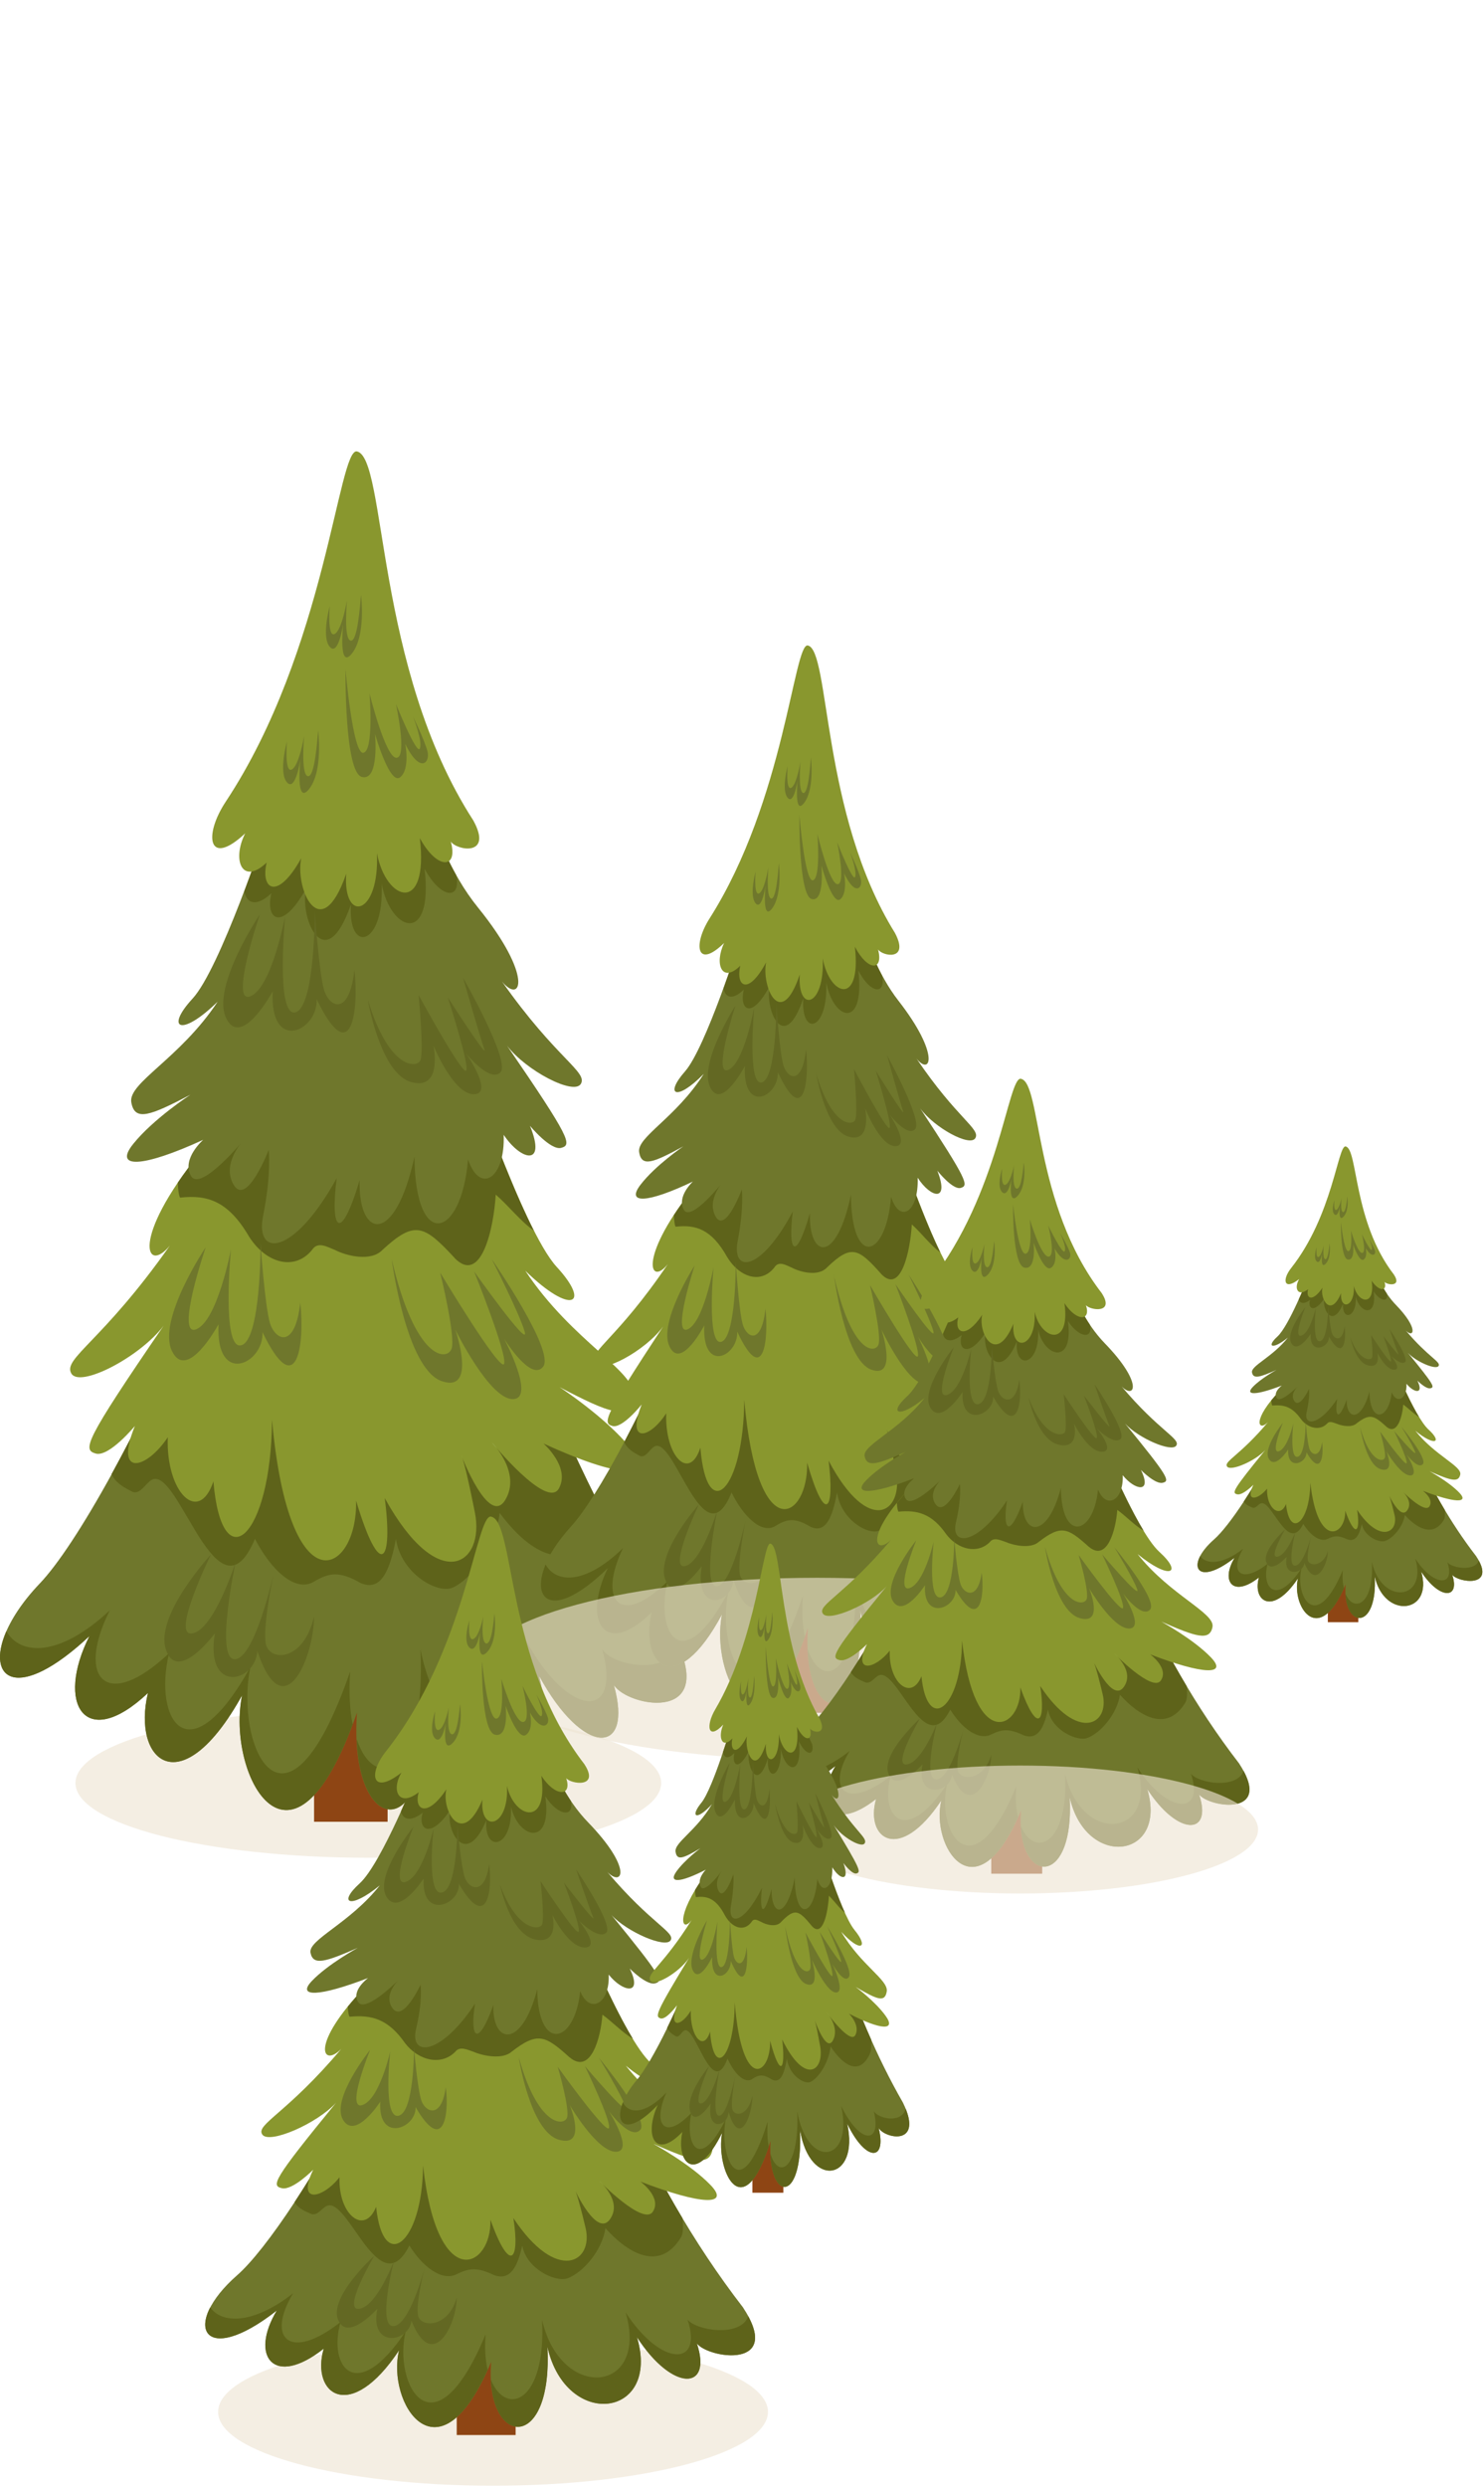 <?xml version="1.0" encoding="UTF-8"?> <svg xmlns="http://www.w3.org/2000/svg" width="329" height="551" viewBox="0 0 329 551" fill="none"><g style="mix-blend-mode:multiply" opacity="0.63"><path d="M146.58 395.045C146.58 404.184 117.519 411.594 81.655 411.594C45.791 411.594 16.73 404.184 16.73 395.045C16.73 385.905 45.791 378.495 81.655 378.495C117.519 378.495 146.58 385.905 146.58 395.045Z" fill="#EDE4D3"></path></g><path d="M85.929 361.961H69.631V403.622H85.929V361.961Z" fill="#8E4514"></path><path d="M83.03 152.854C83.03 152.854 92.998 275 148.843 361.429C160.216 382.104 139.274 378.333 136.08 373.334C140.472 388.996 129.351 389.439 119.501 371.278C126.141 398.017 99.89 401.996 94.699 374.443C96.296 410.145 77.144 407.645 79.141 379.457C64.78 420.793 50.08 393.137 53.673 375.612C40.112 400.044 29.212 390.12 32.806 375.094C18.845 388.242 12.263 377.505 19.835 362.479C-0.899 381.897 -6.726 367.093 8.832 350.81C24.391 334.527 68.67 246.841 83.03 152.884V152.854Z" fill="#6F772C"></path><path d="M93.205 365.303C98.396 392.856 123.006 389.765 116.365 363.026C126.215 381.187 137.884 381.069 133.506 365.407C135.843 369.074 148.281 371.426 150.307 364.297C158.19 381.705 139.126 378.081 136.094 373.319C140.487 388.981 129.365 389.425 119.516 371.263C126.156 398.002 99.905 401.981 94.714 374.428C96.193 407.453 79.925 407.763 79.067 385.313C83.252 397.677 94.463 392.959 93.22 365.318L93.205 365.303Z" fill="#5E631A"></path><path d="M1.408 361.414C4.455 366.738 13.077 367.315 24.346 356.77C16.774 371.796 23.533 379.427 37.479 366.279C33.885 381.305 41.946 393.773 55.507 369.341C51.914 386.881 63.272 411.668 77.632 370.332C77.307 374.961 77.558 378.88 78.18 382.074C64.13 419.565 50.154 392.752 53.659 375.611C40.097 400.043 29.197 390.12 32.791 375.094C18.83 388.242 12.249 377.504 19.821 362.479C3.863 377.416 -3.236 372.106 1.393 361.443L1.408 361.414Z" fill="#5E631A"></path><path d="M82.173 158.164C82.468 156.389 82.749 154.629 83.016 152.854C83.016 152.854 86.254 192.46 99.343 242.522C89.405 206.939 84.421 175.571 82.158 158.164H82.173Z" fill="#A6BC68"></path><path d="M131.539 338.535C125.609 349.849 116.706 343.193 110.775 335.207C109.932 342.528 104.564 349.937 100.289 351.771C97.021 353.176 88.931 348.71 87.778 340.945C86.506 347.601 84.627 352.732 79.969 350.736C75.31 348.074 73.062 348.384 69.675 350.381C65.431 353.043 59.915 347.586 56.528 340.931C48.216 360.719 39.579 324.544 33.634 327.872C32.362 328.537 31.09 331.199 29.389 330.534C27.674 329.631 25.781 328.744 24.716 326.629C44.415 290.809 72.204 223.592 83.03 152.825C83.03 152.825 90.943 249.739 132.146 331.998C132.308 334.689 132.397 337.189 131.554 338.505L131.539 338.535Z" fill="#5E631A"></path><path d="M62.784 206.066C62.784 206.066 59.841 236.311 44.327 255.448C28.827 274.585 32.392 282.364 37.657 275.975C22.616 297.331 13.935 300.94 15.798 304.282C17.662 307.61 31.002 300.674 36.267 293.737C18.593 319.545 18.283 321.201 21.226 322.044C24.169 322.873 29.907 315.936 29.907 315.936C25.248 327.309 32.392 325.653 37.198 318.436C36.74 330.637 44.06 337.928 47.314 328.211C49.178 350.41 60.151 340.634 60.299 314.546C64.159 357.258 79.392 348.562 78.934 332.471C84.361 350.499 87.157 346.062 85.293 331.909C97.228 353.546 107.595 346.713 105.274 335.059C102.952 323.42 102.33 322.577 102.33 322.577C102.33 322.577 108.409 338.387 112.032 332.293C115.67 326.185 109 319.53 109 319.53C109 319.53 121.246 334.512 123.893 329.794C126.526 325.076 120.477 319.811 120.477 319.811C137.381 327.576 145.441 327.857 139.866 320.92C134.29 313.984 124.056 307.329 124.056 307.329C135.222 313.156 139.481 314.827 140.413 309.414C141.345 304.001 126.925 297.346 116.454 281.536C126.688 291.519 131.111 289.034 123.435 280.708C115.759 272.382 102.966 233.678 102.966 233.678C102.966 233.678 110.716 240.481 106.841 231.874C102.966 223.266 92.732 186.367 92.732 186.367L62.799 206.066H62.784Z" fill="#89972E"></path><path d="M104.297 234.743C102.804 230.528 101.901 227.762 101.901 227.762C101.901 227.762 104.83 230.321 106.19 230.306C106.427 230.898 106.649 231.415 106.841 231.874C109.651 238.13 106.338 236.237 104.312 234.743H104.297Z" fill="#A6BC68"></path><path d="M100.822 278.741C94.034 271.421 91.978 270.282 84.775 276.937C82.232 279.599 76.804 278.253 74.26 276.937C72.559 276.271 70.445 274.94 69.173 276.937C65.357 281.596 59.042 279.984 55.226 273.994C50.568 266.008 45.894 264.677 39.964 265.342C39.757 265.342 39.446 263.73 39.431 262C40.792 259.988 42.404 257.814 44.312 255.463C59.811 236.325 62.769 206.081 62.769 206.081L92.703 186.382C92.703 186.382 102.937 223.281 106.812 231.889C110.686 240.496 102.937 233.693 102.937 233.693C102.937 233.693 111.13 258.465 118.333 272.633C115.449 270.637 112.535 266.91 109.903 264.677C109.474 271.997 106.738 284.746 100.807 278.756L100.822 278.741Z" fill="#5E631A"></path><path d="M110.184 320.935C109.444 320.092 109 319.545 109 319.545C109 319.545 109.518 320.063 110.184 320.935Z" fill="#A6BC68"></path><path d="M102.523 323.08C102.404 322.784 102.33 322.592 102.33 322.592C102.33 322.592 102.39 322.666 102.523 323.08Z" fill="#A6BC68"></path><path d="M110.184 320.935C109.444 320.092 109 319.545 109 319.545C109 319.545 109.518 320.063 110.184 320.935Z" fill="#A6BC68"></path><path d="M102.523 323.08C102.404 322.784 102.33 322.592 102.33 322.592C102.33 322.592 102.39 322.666 102.523 323.08Z" fill="#A6BC68"></path><path d="M91.209 161.58C91.209 161.58 93.56 185.761 105.969 201.068C118.362 216.375 115.523 222.586 111.308 217.484C123.331 234.566 130.282 237.45 128.789 240.112C127.295 242.774 116.632 237.228 112.417 231.682C126.555 252.313 126.807 253.644 124.44 254.309C122.074 254.975 117.49 249.429 117.49 249.429C121.216 258.524 115.508 257.193 111.663 251.425C112.032 261.186 106.368 264.647 103.765 256.868C102.271 274.615 92.007 277.1 91.889 256.247C87.556 276.212 79.363 274.349 79.732 261.482C75.399 275.902 73.166 272.352 74.645 261.039C65.091 278.342 56.469 278.682 58.332 269.38C60.196 260.062 59.575 254.753 59.575 254.753C59.575 254.753 54.724 267.398 51.81 262.517C48.911 257.637 54.236 252.313 54.236 252.313C54.236 252.313 44.445 264.292 42.33 260.521C40.215 256.75 45.051 252.535 45.051 252.535C31.534 258.746 25.086 258.968 29.552 253.422C34.019 247.876 42.197 242.552 42.197 242.552C33.264 247.21 29.863 248.542 29.108 244.223C28.369 239.89 39.89 234.566 48.261 221.921C40.082 229.907 36.547 227.91 42.685 221.255C48.823 214.6 59.057 183.646 59.057 183.646C59.057 183.646 52.86 189.088 55.951 182.211C59.057 175.334 67.235 145.83 67.235 145.83L91.165 161.58H91.209Z" fill="#6F772C"></path><path d="M54.176 197.444C57.016 189.931 59.101 183.661 59.101 183.661C59.101 183.661 52.904 189.103 55.995 182.226C57.105 179.741 58.894 174.329 60.698 168.413C63.582 162.512 66.673 155.339 69.572 147.353L91.194 161.595C91.194 161.595 92.909 179.209 101.132 193.895C102.33 199.367 97.834 199.337 94.122 192.475C96.134 209.424 86.639 206.599 84.613 195.803C85.234 209.793 77.026 211.42 77.81 200.373C72.175 216.582 66.422 203.818 67.827 196.941C62.503 206.525 58.761 203.804 60.166 197.903C56.764 201.112 54.605 200.092 54.176 197.459V197.444Z" fill="#5E631A"></path><path d="M56.424 185.495C55.241 186.027 54.428 185.702 55.995 182.211C56.336 181.472 56.72 180.451 57.164 179.253C58.14 178.647 59.101 177.819 59.101 177.819C59.101 177.819 58.051 180.984 56.439 185.495H56.424Z" fill="#A6BC68"></path><path d="M79.126 100.012C85.752 101.388 83.03 147.9 104.933 181.782C109.385 189.887 101.177 188.408 99.935 186.441C101.65 192.579 96.932 192.8 93.072 185.687C95.084 202.635 85.589 199.811 83.563 189.014C84.184 203.005 75.976 204.632 76.76 193.584C71.125 209.793 65.372 197.03 66.777 190.153C61.453 199.737 57.711 197.015 59.116 191.114C53.644 196.276 51.381 190.523 54.354 184.637C46.22 192.253 45.022 185.213 50.05 177.612C72.278 143.996 75 99.154 79.141 100.012H79.126Z" fill="#89972E"></path><path d="M57.637 202.532C57.637 202.532 46.752 218.726 50.154 225.603C53.54 232.48 60.462 219.613 60.462 219.613C59.752 233.367 70.489 228.487 70.208 221.388C77.839 237.139 79.599 224.035 78.579 214.836C77.41 225.381 72.974 223.163 71.835 219.288C70.711 215.398 69.779 201.763 69.779 201.763C69.779 201.763 69.868 223.192 65.475 224.287C61.068 225.381 63.213 202.99 63.213 202.99C63.213 202.99 60.24 218.859 55.507 220.737C50.775 222.63 57.622 202.547 57.622 202.547L57.637 202.532Z" fill="#636823"></path><path d="M45.628 276.301C45.628 276.301 34.743 292.495 38.145 299.372C41.531 306.249 48.453 293.383 48.453 293.383C47.743 307.137 58.48 302.256 58.199 295.157C65.83 310.908 67.59 297.805 66.57 288.606C65.401 299.151 60.965 296.932 59.826 293.057C58.702 289.168 57.77 275.532 57.77 275.532C57.77 275.532 57.859 296.962 53.466 298.056C49.059 299.151 51.204 276.76 51.204 276.76C51.204 276.76 48.231 292.628 43.498 294.507C38.766 296.4 45.613 276.316 45.613 276.316L45.628 276.301Z" fill="#6F772C"></path><path d="M46.796 344.376C46.796 344.376 34.225 357.938 36.784 365.495C39.343 373.053 47.639 361.887 47.639 361.887C45.392 375.316 56.543 372.89 57.06 365.806C62.813 383.065 69.572 367.462 69.616 358.16C67.28 368.32 59.589 368.172 58.909 364.09C58.229 360.009 60.684 348.562 60.684 348.562C60.684 348.562 56.528 367.507 52.061 367.61C47.595 367.714 52.239 346.077 52.239 346.077C52.239 346.077 47.506 361.073 42.626 361.887C37.745 362.7 46.782 344.391 46.782 344.391L46.796 344.376Z" fill="#636823"></path><path d="M86.831 278.933C86.831 278.933 89.981 303.262 97.923 305.998C105.865 308.734 100.94 294.58 100.94 294.58C100.94 294.58 108.468 309.976 113.674 309.976C118.88 309.976 111.751 296.577 111.751 296.577C111.751 296.577 117.711 306.264 120.418 302.789C123.109 299.313 109.015 278.963 109.015 278.963C109.015 278.963 115.241 291.135 116.336 295.098C117.43 299.077 105.111 281.699 105.111 281.699C105.111 281.699 112.565 300.2 111.751 302.182C110.923 304.164 97.583 281.95 97.583 281.95C97.583 281.95 101.073 296.104 100.112 298.825C99.151 301.561 92.111 301.561 86.831 278.963V278.933Z" fill="#6F772C"></path><path d="M81.566 221.64C81.566 221.64 84.317 237.952 91.268 239.771C98.219 241.605 96.089 231.637 96.089 231.637C96.089 231.637 100.482 242.433 105.037 242.433C109.592 242.433 103.366 233.441 103.366 233.441C103.366 233.441 108.586 239.934 110.938 237.597C113.304 235.261 102.656 216.626 102.656 216.626C102.656 216.626 106.412 229.774 107.374 232.436C108.335 235.098 99.269 220.959 99.269 220.959C99.269 220.959 104.09 235.852 103.366 237.183C102.641 238.514 92.806 220.456 92.806 220.456C92.806 220.456 94.034 233.101 93.191 234.935C92.348 236.769 86.18 236.769 81.581 221.625L81.566 221.64Z" fill="#636823"></path><path d="M76.597 148.181C76.597 148.181 76.316 171.149 80.235 172.14C84.154 173.145 83.134 162.601 83.134 162.601C83.134 162.601 86.388 174.047 88.709 172.214C91.046 170.365 89.774 164.494 89.833 164.819C93.161 171.592 95.409 168.93 94.773 166.475C94.137 164.035 91.593 158.814 91.593 158.814C91.593 158.814 93.753 164.301 93.072 165.854C92.407 167.407 87.778 155.975 87.778 155.975C87.778 155.975 90.351 167.732 87.926 167.895C85.485 168.058 81.921 153.638 81.921 153.638C81.921 153.638 82.942 166.283 80.575 166.786C78.209 167.289 76.582 148.151 76.582 148.151L76.597 148.181Z" fill="#6F772C"></path><path d="M80.043 131.868C80.043 131.868 81.167 140.742 78.061 144.735C74.955 148.728 76.079 138.302 76.079 138.302C76.079 138.302 75.014 145.519 73.107 143.3C71.199 141.082 73.107 134.309 73.107 134.309C73.107 134.309 72.53 141.274 74.171 140.476C75.813 139.677 76.922 133.022 76.922 133.022C76.922 133.022 76.138 141.526 77.721 141.925C79.289 142.324 79.836 133.894 80.028 131.854L80.043 131.868Z" fill="#6F772C"></path><path d="M70.548 161.891C70.548 161.891 71.672 170.764 68.566 174.757C65.461 178.75 66.585 168.324 66.585 168.324C66.585 168.324 65.52 175.541 63.612 173.323C61.704 171.104 63.612 164.331 63.612 164.331C63.612 164.331 63.035 171.297 64.677 170.498C66.318 169.699 67.428 163.059 67.428 163.059C67.428 163.059 66.644 171.563 68.226 171.962C69.794 172.362 70.341 163.932 70.533 161.891H70.548Z" fill="#6F772C"></path><path d="M184.183 347.041H171.992V379.484H184.183V347.041Z" fill="#8E4514"></path><path d="M182.019 184.162C182.019 184.162 189.485 279.307 231.268 346.627C239.78 362.731 224.109 359.791 221.711 355.896C224.993 368.087 216.679 368.447 209.304 354.291C214.281 375.12 194.624 378.221 190.747 356.762C191.937 384.569 177.619 382.622 179.115 360.657C168.367 392.865 157.367 371.315 160.054 357.663C149.901 376.689 141.75 368.97 144.437 357.248C133.995 367.492 129.054 359.124 134.735 347.42C119.208 362.55 114.862 351.009 126.493 338.331C138.125 325.654 171.271 257.342 182.001 184.162H182.019Z" fill="#6F772C"></path><path d="M189.629 349.656C193.506 371.116 211.937 368.718 206.959 347.889C214.335 362.046 223.063 361.937 219.781 349.747C221.53 352.596 230.836 354.435 232.351 348.881C238.248 362.442 223.983 359.611 221.711 355.896C224.993 368.087 216.679 368.447 209.304 354.291C214.281 375.12 194.624 378.222 190.747 356.762C191.847 382.496 179.674 382.73 179.025 365.237C182.163 374.867 190.549 371.189 189.611 349.656H189.629Z" fill="#5E631A"></path><path d="M120.957 346.609C123.229 350.756 129.685 351.207 138.125 342.984C132.463 354.688 137.512 360.639 147.953 350.396C145.266 362.1 151.29 371.802 161.442 352.776C158.755 366.428 167.249 385.742 177.997 353.552C177.745 357.158 177.943 360.206 178.412 362.695C167.898 391.909 157.439 371.008 160.072 357.663C149.919 376.689 141.768 368.97 144.455 357.249C134.013 367.492 129.072 359.124 134.753 347.42C122.815 359.052 117.495 354.922 120.957 346.609Z" fill="#5E631A"></path><path d="M181.388 188.31C181.604 186.939 181.82 185.551 182.019 184.162C182.019 184.162 184.435 215.018 194.246 254.006C186.816 226.289 183.083 201.853 181.388 188.292V188.31Z" fill="#A6BC68"></path><path d="M218.32 328.809C213.884 337.628 207.212 332.434 202.775 326.213C202.144 331.911 198.123 337.682 194.931 339.107C192.478 340.207 186.437 336.726 185.571 330.667C184.616 335.843 183.209 339.846 179.728 338.295C176.248 336.221 174.571 336.474 172.028 338.025C168.854 340.098 164.725 335.861 162.182 330.667C155.96 346.086 149.504 317.899 145.05 320.496C144.094 321.019 143.138 323.093 141.876 322.57C140.596 321.867 139.171 321.163 138.377 319.522C153.129 291.624 173.922 239.273 182.001 184.144C182.001 184.144 187.916 259.633 218.753 323.706C218.861 325.798 218.933 327.746 218.302 328.773L218.32 328.809Z" fill="#5E631A"></path><path d="M166.871 225.603C166.871 225.603 164.67 249.155 153.057 264.069C141.461 278.983 144.13 285.024 148.062 280.065C136.809 296.71 130.316 299.523 131.705 302.102C133.094 304.698 143.084 299.288 147.016 293.896C133.797 314.004 133.563 315.284 135.763 315.933C137.963 316.583 142.255 311.172 142.255 311.172C138.774 320.027 144.112 318.729 147.701 313.12C147.358 322.624 152.84 328.304 155.275 320.73C156.664 338.025 164.869 330.396 164.995 310.091C167.88 343.362 179.278 336.582 178.935 324.049C182.993 338.097 185.084 334.634 183.696 323.616C192.622 340.477 200.377 335.139 198.646 326.068C196.914 316.997 196.446 316.348 196.446 316.348C196.446 316.348 200.99 328.665 203.713 323.904C206.436 319.143 201.441 313.968 201.441 313.968C201.441 313.968 210.602 325.635 212.586 321.957C214.551 318.278 210.025 314.184 210.025 314.184C222.666 320.243 228.708 320.46 224.524 315.05C220.34 309.64 212.694 304.464 212.694 304.464C221.043 309.008 224.235 310.307 224.939 306.087C225.642 301.867 214.84 296.692 207.013 284.375C214.678 292.147 217.978 290.217 212.243 283.725C206.508 277.233 196.933 247.099 196.933 247.099C196.933 247.099 202.739 252.401 199.836 245.693C196.933 238.984 189.286 210.257 189.286 210.257L166.889 225.603H166.871Z" fill="#89972E"></path><path d="M197.924 247.947C196.806 244.665 196.121 242.501 196.121 242.501C196.121 242.501 198.303 244.502 199.331 244.484C199.511 244.935 199.674 245.35 199.818 245.693C201.928 250.562 199.439 249.101 197.924 247.929V247.947Z" fill="#A6BC68"></path><path d="M195.346 282.229C190.278 276.53 188.727 275.628 183.335 280.822C181.424 282.896 177.366 281.85 175.473 280.822C174.21 280.299 172.623 279.271 171.668 280.822C168.818 284.447 164.093 283.185 161.226 278.532C157.746 272.31 154.247 271.282 149.811 271.787C149.649 271.787 149.414 270.525 149.414 269.19C150.442 267.621 151.65 265.926 153.075 264.105C164.67 249.191 166.889 225.639 166.889 225.639L189.286 210.293C189.286 210.293 196.951 239.038 199.836 245.729C202.739 252.419 196.933 247.135 196.933 247.135C196.933 247.135 203.064 266.431 208.456 277.468C206.292 275.917 204.11 272.996 202.144 271.282C201.82 276.981 199.782 286.917 195.346 282.247V282.229Z" fill="#5E631A"></path><path d="M202.343 315.086C201.784 314.419 201.459 314.004 201.459 314.004C201.459 314.004 201.838 314.401 202.343 315.086Z" fill="#A6BC68"></path><path d="M196.608 316.763C196.518 316.529 196.464 316.384 196.464 316.384C196.464 316.384 196.5 316.438 196.608 316.763Z" fill="#A6BC68"></path><path d="M202.343 315.086C201.784 314.419 201.459 314.004 201.459 314.004C201.459 314.004 201.838 314.401 202.343 315.086Z" fill="#A6BC68"></path><path d="M196.608 316.763C196.518 316.529 196.464 316.384 196.464 316.384C196.464 316.384 196.5 316.438 196.608 316.763Z" fill="#A6BC68"></path><path d="M188.15 190.961C188.15 190.961 189.917 209.806 199.187 221.726C208.474 233.646 206.328 238.497 203.172 234.512C212.171 247.821 217.365 250.057 216.246 252.131C215.128 254.205 207.158 249.876 204.002 245.566C214.587 261.634 214.768 262.68 213 263.185C211.233 263.708 207.807 259.38 207.807 259.38C210.584 266.467 206.328 265.421 203.443 260.931C203.713 268.541 199.493 271.228 197.546 265.169C196.428 279.001 188.745 280.93 188.655 264.682C185.409 280.227 179.278 278.784 179.566 268.758C176.32 279.993 174.643 277.233 175.761 268.415C168.62 281.886 162.164 282.157 163.552 274.907C164.941 267.658 164.472 263.51 164.472 263.51C164.472 263.51 160.829 273.356 158.665 269.551C156.501 265.746 160.487 261.598 160.487 261.598C160.487 261.598 153.165 270.94 151.578 268C150.009 265.061 153.616 261.779 153.616 261.779C143.499 266.612 138.684 266.792 142.02 262.464C145.356 258.136 151.488 253.988 151.488 253.988C144.815 257.613 142.255 258.659 141.696 255.287C141.137 251.914 149.775 247.767 156.032 237.92C149.901 244.142 147.268 242.591 151.849 237.397C156.447 232.204 164.093 208.111 164.093 208.111C164.093 208.111 159.459 212.349 161.767 206.993C164.093 201.637 170.207 178.644 170.207 178.644L188.114 190.907L188.15 190.961Z" fill="#6F772C"></path><path d="M160.433 218.895C162.561 213.052 164.111 208.165 164.111 208.165C164.111 208.165 159.477 212.402 161.785 207.047C162.615 205.117 163.949 200.897 165.302 196.299C167.466 191.7 169.774 186.128 171.938 179.888L188.114 190.979C188.114 190.979 189.394 204.702 195.544 216.135C196.446 220.391 193.073 220.373 190.296 215.035C191.793 228.236 184.706 226.036 183.173 217.614C183.642 228.525 177.492 229.787 178.087 221.167C173.868 233.79 169.558 223.854 170.622 218.498C166.636 225.964 163.841 223.836 164.887 219.255C162.344 221.762 160.721 220.968 160.396 218.913L160.433 218.895Z" fill="#5E631A"></path><path d="M162.128 209.589C161.244 210.004 160.631 209.752 161.803 207.029C162.056 206.452 162.344 205.658 162.669 204.72C163.39 204.251 164.112 203.602 164.112 203.602C164.112 203.602 163.336 206.073 162.11 209.589H162.128Z" fill="#A6BC68"></path><path d="M179.097 143.009C184.057 144.073 182.019 180.303 198.411 206.704C201.748 213.016 195.598 211.862 194.66 210.347C195.941 215.126 192.424 215.306 189.521 209.752C191.018 222.952 183.93 220.752 182.398 212.331C182.866 223.241 176.717 224.503 177.312 215.883C173.092 228.507 168.782 218.57 169.846 213.214C165.861 220.68 163.066 218.552 164.111 213.972C160.018 217.993 158.323 213.521 160.541 208.922C154.463 214.855 153.562 209.373 157.331 203.458C173.958 177.273 175.996 142.342 179.097 143.009Z" fill="#89972E"></path><path d="M163.029 222.862C163.029 222.862 154.896 235.486 157.421 240.842C159.946 246.198 165.139 236.171 165.139 236.171C164.616 246.883 172.641 243.078 172.443 237.56C178.16 249.822 179.458 239.615 178.701 232.456C177.835 240.679 174.499 238.948 173.651 235.919C172.804 232.889 172.118 222.267 172.118 222.267C172.118 222.267 172.19 238.948 168.89 239.814C165.59 240.661 167.195 223.223 167.195 223.223C167.195 223.223 164.977 235.576 161.442 237.055C157.908 238.515 163.029 222.88 163.029 222.88V222.862Z" fill="#636823"></path><path d="M154.031 280.335C154.031 280.335 145.897 292.959 148.422 298.315C150.965 303.671 156.141 293.644 156.141 293.644C155.618 304.356 163.643 300.551 163.444 295.032C169.161 307.295 170.459 297.088 169.702 289.929C168.836 298.152 165.5 296.421 164.652 293.391C163.805 290.362 163.12 279.74 163.12 279.74C163.12 279.74 163.192 296.421 159.892 297.287C156.591 298.134 158.196 280.696 158.196 280.696C158.196 280.696 155.978 293.049 152.426 294.528C148.891 295.988 154.013 280.353 154.013 280.353L154.031 280.335Z" fill="#6F772C"></path><path d="M154.914 333.354C154.914 333.354 145.501 343.922 147.43 349.801C149.36 355.68 155.564 346.987 155.564 346.987C153.868 357.447 162.218 355.553 162.615 350.053C166.925 363.488 171.974 351.352 172.01 344.102C170.261 352.019 164.508 351.911 164.003 348.719C163.498 345.545 165.338 336.618 165.338 336.618C165.338 336.618 162.236 351.369 158.882 351.442C155.546 351.514 159.008 334.67 159.008 334.67C159.008 334.67 155.473 346.356 151.813 346.987C148.152 347.619 154.914 333.372 154.914 333.372V333.354Z" fill="#636823"></path><path d="M184.868 282.373C184.868 282.373 187.231 301.326 193.164 303.454C199.097 305.582 195.418 294.564 195.418 294.564C195.418 294.564 201.044 306.556 204.939 306.556C208.835 306.556 203.497 296.114 203.497 296.114C203.497 296.114 207.951 303.652 209.971 300.947C211.991 298.242 201.441 282.391 201.441 282.391C201.441 282.391 206.094 291.858 206.923 294.96C207.735 298.062 198.52 284.519 198.52 284.519C198.52 284.519 204.11 298.928 203.479 300.479C202.866 302.029 192.875 284.717 192.875 284.717C192.875 284.717 195.49 295.736 194.769 297.864C194.047 299.992 188.781 299.992 184.832 282.391L184.868 282.373Z" fill="#6F772C"></path><path d="M180.937 237.74C180.937 237.74 182.993 250.436 188.186 251.86C193.38 253.285 191.793 245.53 191.793 245.53C191.793 245.53 195.075 253.934 198.483 253.934C201.892 253.934 197.221 246.937 197.221 246.937C197.221 246.937 201.116 251.987 202.884 250.183C204.651 248.362 196.68 233.845 196.68 233.845C196.68 233.845 199.493 244.088 200.215 246.162C200.936 248.235 194.155 237.217 194.155 237.217C194.155 237.217 197.762 248.813 197.221 249.858C196.68 250.886 189.322 236.838 189.322 236.838C189.322 236.838 190.242 246.685 189.611 248.109C188.98 249.534 184.363 249.534 180.919 237.74H180.937Z" fill="#636823"></path><path d="M177.222 180.519C177.222 180.519 177.023 198.409 179.945 199.184C182.884 199.959 182.109 191.754 182.109 191.754C182.109 191.754 184.543 200.681 186.293 199.238C188.042 197.795 187.086 193.215 187.14 193.485C189.629 198.751 191.324 196.677 190.837 194.784C190.368 192.89 188.457 188.815 188.457 188.815C188.457 188.815 190.062 193.089 189.575 194.297C189.07 195.505 185.607 186.615 185.607 186.615C185.607 186.615 187.537 195.776 185.716 195.902C183.894 196.028 181.225 184.793 181.225 184.793C181.225 184.793 182.001 194.64 180.215 195.036C178.43 195.433 177.222 180.519 177.222 180.519Z" fill="#6F772C"></path><path d="M179.783 167.824C179.783 167.824 180.63 174.731 178.304 177.85C175.977 180.97 176.825 172.837 176.825 172.837C176.825 172.837 176.032 178.446 174.607 176.732C173.182 175.001 174.607 169.735 174.607 169.735C174.607 169.735 174.174 175.163 175.4 174.55C176.627 173.937 177.456 168.743 177.456 168.743C177.456 168.743 176.879 175.362 178.051 175.686C179.224 175.993 179.638 169.429 179.783 167.842V167.824Z" fill="#6F772C"></path><path d="M172.677 191.213C172.677 191.213 173.525 198.12 171.199 201.24C168.872 204.342 169.72 196.226 169.72 196.226C169.72 196.226 168.926 201.835 167.502 200.122C166.077 198.391 167.502 193.125 167.502 193.125C167.502 193.125 167.069 198.553 168.295 197.94C169.521 197.327 170.351 192.133 170.351 192.133C170.351 192.133 169.774 198.751 170.946 199.076C172.118 199.382 172.533 192.818 172.677 191.231V191.213Z" fill="#6F772C"></path><g style="mix-blend-mode:multiply" opacity="0.63"><path d="M256.245 369.746C256.245 380.89 222.612 389.925 181.135 389.925C139.658 389.925 106.025 380.89 106.025 369.746C106.025 358.601 139.658 349.566 181.135 349.566C222.612 349.566 256.245 358.601 256.245 369.746Z" fill="#EDE4D3"></path></g><path d="M231.055 390.965H219.757V415.133H231.055V390.965Z" fill="#8E4514"></path><path d="M229.042 269.672C229.042 269.672 235.957 340.528 274.679 390.662C282.557 402.657 268.041 400.465 265.825 397.565C268.865 406.647 261.164 406.913 254.336 396.374C258.947 411.89 240.733 414.196 237.148 398.211C238.25 418.92 224.976 417.464 226.369 401.111C216.413 425.089 206.229 409.053 208.712 398.882C199.314 413.056 191.752 407.305 194.247 398.578C184.57 406.203 179.997 399.971 185.254 391.257C170.878 402.517 166.837 393.93 177.629 384.493C188.408 375.044 219.111 324.176 229.067 269.672H229.042Z" fill="#6F772C"></path><path d="M236.097 392.916C239.694 408.901 256.756 407.103 252.158 391.599C258.985 402.137 267.079 402.061 264.039 392.979C265.66 395.107 274.273 396.475 275.692 392.334C281.164 402.429 267.94 400.326 265.837 397.565C268.877 406.646 261.176 406.913 254.349 396.374C258.96 411.89 240.745 414.196 237.161 398.211C238.187 417.375 226.901 417.552 226.306 404.519C229.206 411.688 236.971 408.952 236.122 392.916H236.097Z" fill="#5E631A"></path><path d="M172.461 390.649C174.576 393.739 180.555 394.069 188.357 387.951C183.101 396.665 187.787 401.099 197.464 393.461C194.982 402.175 200.568 409.408 209.966 395.234C207.471 405.405 215.349 419.782 225.305 395.804C225.077 398.489 225.254 400.769 225.685 402.619C215.944 424.367 206.255 408.812 208.687 398.869C199.288 413.043 191.726 407.292 194.222 398.565C184.545 406.191 179.972 399.959 185.229 391.244C174.171 399.908 169.244 396.83 172.448 390.649H172.461Z" fill="#5E631A"></path><path d="M228.459 272.75C228.662 271.724 228.864 270.698 229.042 269.672C229.042 269.672 231.284 292.649 240.365 321.693C233.475 301.047 230.017 282.858 228.459 272.763V272.75Z" fill="#A6BC68"></path><path d="M262.683 377.387C258.567 383.948 252.398 380.085 248.282 375.462C247.699 379.705 243.975 384.011 241.011 385.075C238.744 385.886 233.133 383.302 232.335 378.793C231.448 382.656 230.156 385.633 226.926 384.467C223.696 382.922 222.138 383.112 219.795 384.265C216.857 385.81 213.031 382.644 210.675 378.78C204.912 390.256 198.921 369.28 194.804 371.206C193.918 371.586 193.044 373.131 191.866 372.751C190.675 372.232 189.37 371.712 188.623 370.484C202.29 349.698 221.556 310.711 229.054 269.659C229.054 269.659 234.539 325.873 263.101 373.6C263.215 375.158 263.266 376.614 262.683 377.374V377.387Z" fill="#5E631A"></path><path d="M215.007 300.54C215.007 300.54 212.968 318.083 202.214 329.191C191.46 340.3 193.93 344.809 197.591 341.098C187.167 353.486 181.137 355.588 182.429 357.513C183.721 359.439 192.968 355.423 196.616 351.396C184.355 366.367 184.139 367.33 186.191 367.811C188.23 368.292 192.208 364.265 192.208 364.265C188.978 370.864 193.93 369.901 197.262 365.709C196.945 372.789 202.012 377.007 204.279 371.383C205.571 384.265 213.171 378.59 213.285 363.454C215.97 388.229 226.521 383.188 226.204 373.853C229.966 384.315 231.904 381.744 230.612 373.536C238.896 386.089 246.078 382.124 244.457 375.36C242.848 368.609 242.417 368.128 242.417 368.128C242.417 368.128 246.622 377.298 249.143 373.764C251.664 370.218 247.04 366.367 247.04 366.367C247.04 366.367 255.54 375.056 257.364 372.32C259.188 369.584 254.995 366.532 254.995 366.532C266.711 371.041 272.31 371.193 268.434 367.178C264.558 363.15 257.465 359.287 257.465 359.287C265.204 362.669 268.168 363.631 268.801 360.49C269.447 357.349 259.454 353.485 252.196 344.315C259.289 350.104 262.354 348.66 257.034 343.834C251.714 339.008 242.848 316.55 242.848 316.55C242.848 316.55 248.218 320.49 245.533 315.499C242.848 310.508 235.755 289.102 235.755 289.102L215.007 300.527V300.54Z" fill="#89972E"></path><path d="M243.785 317.171C242.759 314.726 242.126 313.118 242.126 313.118C242.126 313.118 244.152 314.6 245.09 314.6C245.254 314.942 245.406 315.246 245.546 315.499C247.496 319.122 245.191 318.032 243.785 317.171Z" fill="#A6BC68"></path><path d="M241.379 342.694C236.679 338.451 235.248 337.779 230.258 341.642C228.497 343.188 224.735 342.415 222.974 341.642C221.796 341.262 220.327 340.49 219.453 341.642C216.806 344.34 212.423 343.403 209.789 339.932C206.559 335.297 203.329 334.524 199.212 334.917C199.073 334.917 198.858 333.979 198.845 332.979C199.795 331.813 200.91 330.547 202.227 329.179C212.981 318.07 215.02 300.527 215.02 300.527L235.767 289.102C235.767 289.102 242.861 310.508 245.546 315.499C248.231 320.49 242.861 316.55 242.861 316.55C242.861 316.55 248.535 330.927 253.538 339.135C251.537 337.969 249.523 335.816 247.699 334.524C247.408 338.767 245.508 346.164 241.391 342.694H241.379Z" fill="#5E631A"></path><path d="M247.876 367.165C247.37 366.671 247.053 366.355 247.053 366.355C247.053 366.355 247.408 366.659 247.876 367.165Z" fill="#A6BC68"></path><path d="M242.557 368.407C242.468 368.229 242.417 368.128 242.417 368.128C242.417 368.128 242.455 368.166 242.557 368.407Z" fill="#A6BC68"></path><path d="M247.876 367.165C247.37 366.671 247.053 366.355 247.053 366.355C247.053 366.355 247.408 366.659 247.876 367.165Z" fill="#A6BC68"></path><path d="M242.557 368.407C242.468 368.229 242.417 368.128 242.417 368.128C242.417 368.128 242.455 368.166 242.557 368.407Z" fill="#A6BC68"></path><path d="M234.716 274.726C234.716 274.726 236.35 288.761 244.951 297.64C253.551 306.519 251.575 310.129 248.649 307.165C256.984 317.07 261.797 318.755 260.771 320.287C259.745 321.833 252.348 318.615 249.422 315.398C259.226 327.368 259.39 328.14 257.756 328.52C256.122 328.913 252.943 325.683 252.943 325.683C255.527 330.965 251.562 330.192 248.902 326.836C249.156 332.498 245.229 334.499 243.431 330.002C242.405 340.3 235.286 341.731 235.197 329.635C232.183 341.225 226.521 340.135 226.774 332.675C223.76 341.035 222.214 338.983 223.253 332.422C216.629 342.466 210.65 342.656 211.942 337.26C213.234 331.864 212.803 328.774 212.803 328.774C212.803 328.774 209.434 336.107 207.42 333.283C205.406 330.446 209.105 327.368 209.105 327.368C209.105 327.368 202.315 334.322 200.846 332.13C199.377 329.939 202.733 327.494 202.733 327.494C193.36 331.104 188.889 331.231 191.992 328.014C195.096 324.796 200.758 321.706 200.758 321.706C194.564 324.404 192.208 325.176 191.688 322.669C191.169 320.161 199.174 317.07 204.975 309.736C199.301 314.372 196.856 313.207 201.112 309.356C205.368 305.493 212.461 287.545 212.461 287.545C212.461 287.545 208.167 290.699 210.308 286.709C212.461 282.719 218.136 265.606 218.136 265.606L234.729 274.739L234.716 274.726Z" fill="#6F772C"></path><path d="M209.041 295.537C211.005 291.18 212.449 287.544 212.449 287.544C212.449 287.544 208.155 290.698 210.295 286.708C211.068 285.277 212.297 282.123 213.563 278.703C215.565 275.283 217.705 271.129 219.719 266.48L234.716 274.739C234.716 274.739 235.907 284.96 241.607 293.472C242.43 296.652 239.327 296.626 236.743 292.649C238.136 302.478 231.55 300.844 230.144 294.574C230.574 302.693 224.887 303.631 225.432 297.222C221.53 306.62 217.541 299.223 218.516 295.233C214.83 300.793 212.221 299.21 213.209 295.79C210.853 297.652 209.345 297.07 209.054 295.524L209.041 295.537Z" fill="#5E631A"></path><path d="M210.599 288.608C209.776 288.912 209.206 288.722 210.295 286.709C210.523 286.278 210.802 285.695 211.106 284.986C211.777 284.631 212.449 284.15 212.449 284.15C212.449 284.15 211.727 285.987 210.599 288.608Z" fill="#A6BC68"></path><path d="M226.331 239.02C230.929 239.818 229.042 266.797 244.216 286.455C247.306 291.154 241.619 290.306 240.745 289.166C241.936 292.725 238.668 292.852 235.983 288.722C237.376 298.552 230.79 296.918 229.384 290.648C229.814 298.767 224.127 299.704 224.672 293.295C220.77 302.693 216.768 295.296 217.756 291.306C214.07 296.867 211.461 295.284 212.449 291.864C208.649 294.853 207.091 291.522 209.143 288.102C203.506 292.522 202.67 288.431 206.166 284.023C221.581 264.517 223.456 238.513 226.331 239.007V239.02Z" fill="#89972E"></path><path d="M211.448 298.488C211.448 298.488 203.899 307.887 206.255 311.877C208.611 315.867 213.411 308.406 213.411 308.406C212.917 316.386 220.365 313.549 220.175 309.432C225.47 318.564 226.686 310.965 225.976 305.632C225.166 311.75 222.088 310.471 221.302 308.216C220.517 305.961 219.884 298.045 219.884 298.045C219.884 298.045 219.947 310.471 216.894 311.104C213.842 311.737 215.324 298.754 215.324 298.754C215.324 298.754 213.272 307.95 209.979 309.052C206.698 310.141 211.448 298.501 211.448 298.501V298.488Z" fill="#636823"></path><path d="M203.113 341.288C203.113 341.288 195.564 350.686 197.92 354.676C200.276 358.666 205.077 351.206 205.077 351.206C204.583 359.186 212.031 356.348 211.841 352.232C217.135 361.364 218.351 353.764 217.642 348.432C216.831 354.55 213.753 353.27 212.968 351.016C212.183 348.761 211.549 340.845 211.549 340.845C211.549 340.845 211.613 353.27 208.56 353.904C205.507 354.537 206.989 341.554 206.989 341.554C206.989 341.554 204.937 350.763 201.644 351.852C198.364 352.941 203.113 341.301 203.113 341.301V341.288Z" fill="#6F772C"></path><path d="M203.924 380.769C203.924 380.769 195.21 388.635 196.983 393.017C198.769 397.4 204.519 390.915 204.519 390.915C202.961 398.705 210.688 397.299 211.055 393.195C215.045 403.201 219.732 394.157 219.757 388.762C218.136 394.651 212.803 394.575 212.335 392.207C211.866 389.838 213.563 383.201 213.563 383.201C213.563 383.201 210.688 394.195 207.585 394.246C204.481 394.309 207.711 381.757 207.711 381.757C207.711 381.757 204.431 390.459 201.049 390.927C197.667 391.396 203.924 380.782 203.924 380.782V380.769Z" fill="#636823"></path><path d="M231.676 342.808C231.676 342.808 233.855 356.918 239.365 358.502C244.875 360.085 241.455 351.877 241.455 351.877C241.455 351.877 246.673 360.807 250.283 360.807C253.893 360.807 248.953 353.03 248.953 353.03C248.953 353.03 253.082 358.641 254.957 356.627C256.832 354.613 247.053 342.808 247.053 342.808C247.053 342.808 251.372 349.863 252.132 352.168C252.892 354.474 244.355 344.391 244.355 344.391C244.355 344.391 249.523 355.12 248.953 356.272C248.383 357.425 239.137 344.53 239.137 344.53C239.137 344.53 241.556 352.738 240.897 354.322C240.239 355.905 235.349 355.905 231.689 342.795L231.676 342.808Z" fill="#6F772C"></path><path d="M228.028 309.571C228.028 309.571 229.941 319.033 234.754 320.097C239.567 321.161 238.098 315.385 238.098 315.385C238.098 315.385 241.151 321.642 244.304 321.642C247.458 321.642 243.139 316.424 243.139 316.424C243.139 316.424 246.762 320.186 248.396 318.843C250.03 317.488 242.658 306.683 242.658 306.683C242.658 306.683 245.267 314.309 245.926 315.854C246.584 317.399 240.302 309.191 240.302 309.191C240.302 309.191 243.646 317.83 243.139 318.602C242.645 319.375 235.818 308.9 235.818 308.9C235.818 308.9 236.667 316.234 236.084 317.298C235.501 318.362 231.233 318.362 228.028 309.571Z" fill="#636823"></path><path d="M224.596 266.962C224.596 266.962 224.406 280.287 227.129 280.857C229.852 281.439 229.143 275.321 229.143 275.321C229.143 275.321 231.397 281.959 233.006 280.895C234.627 279.831 233.741 276.411 233.791 276.613C236.097 280.54 237.667 278.995 237.224 277.576C236.781 276.157 235.02 273.13 235.02 273.13C235.02 273.13 236.515 276.309 236.046 277.221C235.577 278.121 232.373 271.496 232.373 271.496C232.373 271.496 234.159 278.323 232.474 278.412C230.789 278.501 228.307 270.141 228.307 270.141C228.307 270.141 229.016 277.475 227.382 277.766C225.736 278.057 224.608 266.949 224.608 266.949L224.596 266.962Z" fill="#6F772C"></path><path d="M226.964 257.5C226.964 257.5 227.75 262.643 225.596 264.96C223.443 267.278 224.228 261.224 224.228 261.224C224.228 261.224 223.494 265.404 222.176 264.124C220.859 262.833 222.176 258.906 222.176 258.906C222.176 258.906 221.784 262.947 222.911 262.491C224.051 262.035 224.824 258.171 224.824 258.171C224.824 258.171 224.279 263.099 225.381 263.339C226.483 263.58 226.85 258.678 226.977 257.5H226.964Z" fill="#6F772C"></path><path d="M220.39 274.916C220.39 274.916 221.176 280.059 219.022 282.376C216.869 284.694 217.655 278.64 217.655 278.64C217.655 278.64 216.92 282.82 215.603 281.541C214.285 280.249 215.603 276.322 215.603 276.322C215.603 276.322 215.21 280.363 216.337 279.907C217.477 279.451 218.25 275.587 218.25 275.587C218.25 275.587 217.705 280.515 218.807 280.755C219.896 280.983 220.276 276.094 220.403 274.916H220.39Z" fill="#6F772C"></path><g style="mix-blend-mode:multiply" opacity="0.63"><path d="M278.909 405.342C278.909 413.17 255.286 419.516 226.154 419.516C197.021 419.516 173.398 413.17 173.398 405.342C173.398 397.514 197.021 391.168 226.154 391.168C255.286 391.168 278.909 397.514 278.909 405.342Z" fill="#EDE4D3"></path></g><g style="mix-blend-mode:multiply" opacity="0.63"><path d="M170.257 534.36C170.257 543.404 142.964 550.735 109.305 550.735C75.647 550.735 48.354 543.404 48.354 534.36C48.354 525.316 75.647 517.984 109.305 517.984C142.964 517.984 170.257 525.316 170.257 534.36Z" fill="#EDE4D3"></path></g><path d="M114.31 511.574H101.257V539.496H114.31V511.574Z" fill="#8E4514"></path><path d="M111.983 371.423C111.983 371.423 119.974 453.286 164.71 511.208C173.813 525.067 157.042 522.535 154.481 519.184C157.993 529.677 149.096 529.984 141.208 517.808C146.535 535.735 125.491 538.399 121.349 519.93C122.622 543.857 107.286 542.174 108.896 523.282C97.393 550.984 85.627 532.457 88.496 520.706C77.637 537.082 68.9 530.423 71.783 520.355C60.603 529.165 55.32 521.965 61.393 511.896C44.783 524.906 40.115 514.984 52.583 504.082C65.052 493.164 100.51 434.394 112.013 371.423H111.983Z" fill="#6F772C"></path><path d="M120.135 513.828C124.291 532.296 144.003 530.218 138.691 512.306C146.579 524.482 155.93 524.394 152.418 513.901C154.291 516.36 164.242 517.94 165.881 513.155C172.203 524.818 156.925 522.389 154.496 519.199C158.008 529.691 149.11 529.999 141.222 517.823C146.549 535.75 125.505 538.413 121.364 519.945C122.549 542.087 109.51 542.291 108.822 527.233C112.174 535.516 121.144 532.355 120.164 513.828H120.135Z" fill="#5E631A"></path><path d="M46.612 511.209C49.056 514.779 55.964 515.16 64.978 508.091C58.905 518.16 64.32 523.282 75.5 514.457C72.632 524.526 79.086 532.882 89.944 516.506C87.061 528.257 96.164 544.867 107.666 517.165C107.403 520.267 107.608 522.901 108.105 525.038C96.852 550.165 85.656 532.194 88.466 520.706C77.608 537.082 68.871 530.423 71.754 520.355C60.573 529.165 55.291 521.965 61.364 511.896C48.588 521.906 42.895 518.35 46.598 511.209H46.612Z" fill="#5E631A"></path><path d="M111.31 374.993C111.544 373.808 111.778 372.623 111.983 371.437C111.983 371.437 114.574 397.984 125.066 431.54C117.105 407.686 113.11 386.671 111.31 375.008V374.993Z" fill="#A6BC68"></path><path d="M150.852 495.886C146.096 503.467 138.969 499.003 134.213 493.662C133.54 498.564 129.237 503.54 125.813 504.769C123.193 505.706 116.71 502.721 115.788 497.511C114.764 501.974 113.271 505.413 109.539 504.067C105.808 502.282 104.008 502.501 101.3 503.833C97.905 505.618 93.486 501.96 90.764 497.496C84.105 510.755 77.183 486.52 72.427 488.745C71.403 489.184 70.393 490.969 69.032 490.53C67.656 489.93 66.149 489.33 65.286 487.911C81.076 463.896 103.335 418.852 111.998 371.423C111.998 371.423 118.335 436.369 151.335 491.511C151.466 493.311 151.525 494.994 150.852 495.872V495.886Z" fill="#5E631A"></path><path d="M95.783 407.086C95.783 407.086 93.427 427.355 81.003 440.189C68.578 453.023 71.432 458.233 75.661 453.945C63.617 468.257 56.651 470.686 58.144 472.911C59.637 475.135 70.32 470.496 74.534 465.843C60.368 483.14 60.12 484.252 62.49 484.808C64.847 485.365 69.442 480.711 69.442 480.711C65.71 488.335 71.432 487.223 75.281 482.379C74.915 490.56 80.769 495.433 83.388 488.935C84.881 503.818 93.661 497.262 93.793 479.774C96.895 508.399 109.086 502.574 108.72 491.789C113.066 503.877 115.305 500.906 113.813 491.423C123.383 505.926 131.681 501.345 129.808 493.545C127.949 485.745 127.452 485.189 127.452 485.189C127.452 485.189 132.31 495.784 135.222 491.701C138.135 487.604 132.793 483.155 132.793 483.155C132.793 483.155 142.613 493.194 144.72 490.033C146.827 486.872 141.983 483.345 141.983 483.345C155.52 488.555 161.988 488.73 157.51 484.091C153.032 479.438 144.837 474.974 144.837 474.974C153.779 478.882 157.203 479.994 157.935 476.365C158.681 472.735 147.135 468.272 138.749 457.677C146.944 464.364 150.486 462.696 144.339 457.121C138.193 451.545 127.949 425.598 127.949 425.598C127.949 425.598 134.154 430.15 131.052 424.384C127.949 418.618 119.754 393.886 119.754 393.886L95.783 407.086Z" fill="#89972E"></path><path d="M129.032 426.316C127.847 423.491 127.115 421.633 127.115 421.633C127.115 421.633 129.457 423.345 130.54 423.345C130.73 423.74 130.905 424.091 131.066 424.384C133.32 428.569 130.657 427.311 129.032 426.316Z" fill="#A6BC68"></path><path d="M126.252 455.803C120.822 450.901 119.169 450.125 113.403 454.589C111.369 456.374 107.022 455.482 104.988 454.589C103.627 454.135 101.93 453.257 100.92 454.589C97.861 457.706 92.798 456.623 89.754 452.613C86.022 447.257 82.291 446.364 77.534 446.818C77.374 446.818 77.125 445.735 77.11 444.579C78.208 443.233 79.496 441.769 81.017 440.189C93.442 427.355 95.798 407.086 95.798 407.086L119.769 393.886C119.769 393.886 127.964 418.618 131.066 424.384C134.169 430.15 127.964 425.598 127.964 425.598C127.964 425.598 134.52 442.208 140.301 451.691C137.988 450.345 135.662 447.857 133.554 446.364C133.218 451.267 131.022 459.813 126.266 455.803H126.252Z" fill="#5E631A"></path><path d="M133.744 484.077C133.159 483.506 132.793 483.14 132.793 483.14C132.793 483.14 133.203 483.491 133.744 484.077Z" fill="#A6BC68"></path><path d="M127.613 485.511C127.51 485.306 127.452 485.189 127.452 485.189C127.452 485.189 127.496 485.233 127.613 485.511Z" fill="#A6BC68"></path><path d="M133.744 484.077C133.159 483.506 132.793 483.14 132.793 483.14C132.793 483.14 133.203 483.491 133.744 484.077Z" fill="#A6BC68"></path><path d="M127.613 485.511C127.51 485.306 127.452 485.189 127.452 485.189C127.452 485.189 127.496 485.233 127.613 485.511Z" fill="#A6BC68"></path><path d="M118.554 377.276C118.554 377.276 120.442 393.491 130.378 403.75C140.315 414.008 138.032 418.179 134.652 414.755C144.281 426.198 149.842 428.145 148.657 429.916C147.471 431.701 138.925 427.984 135.544 424.267C146.871 438.096 147.061 438.989 145.174 439.428C143.286 439.867 139.613 436.15 139.613 436.15C142.598 442.252 138.018 441.359 134.944 437.481C135.237 444.023 130.7 446.335 128.622 441.14C127.437 453.038 119.213 454.691 119.11 440.716C115.627 454.106 109.086 452.847 109.378 444.228C105.895 453.886 104.11 451.516 105.31 443.935C97.656 455.54 90.749 455.76 92.242 449.525C93.734 443.291 93.237 439.72 93.237 439.72C93.237 439.72 89.344 448.194 87.017 444.93C84.691 441.652 88.964 438.096 88.964 438.096C88.964 438.096 81.12 446.13 79.422 443.599C77.739 441.067 81.603 438.242 81.603 438.242C70.773 442.413 65.608 442.56 69.193 438.842C72.764 435.125 79.32 431.555 79.32 431.555C72.164 434.672 69.442 435.564 68.842 432.667C68.242 429.769 77.49 426.198 84.193 417.725C77.637 423.081 74.812 421.735 79.73 417.286C84.647 412.823 92.842 392.086 92.842 392.086C92.842 392.086 87.881 395.73 90.354 391.12C92.842 386.511 99.398 366.74 99.398 366.74L118.569 377.291L118.554 377.276Z" fill="#6F772C"></path><path d="M88.891 401.32C91.159 396.286 92.827 392.086 92.827 392.086C92.827 392.086 87.866 395.73 90.339 391.12C91.232 389.467 92.652 385.823 94.115 381.871C96.427 377.92 98.9 373.12 101.227 367.75L118.554 377.291C118.554 377.291 119.93 389.101 126.515 398.935C127.466 402.608 123.881 402.579 120.896 397.984C122.505 409.34 114.896 407.452 113.271 400.208C113.769 409.589 107.198 410.672 107.827 403.267C103.32 414.125 98.695 405.579 99.837 400.969C95.578 407.394 92.578 405.564 93.705 401.613C90.983 403.764 89.242 403.076 88.905 401.306L88.891 401.32Z" fill="#5E631A"></path><path d="M90.691 393.301C89.739 393.652 89.081 393.433 90.339 391.106C90.603 390.608 90.925 389.935 91.276 389.116C92.052 388.706 92.827 388.15 92.827 388.15C92.827 388.15 91.993 390.272 90.691 393.301Z" fill="#A6BC68"></path><path d="M108.866 336.023C114.178 336.945 111.998 368.115 129.53 390.828C133.1 396.257 126.53 395.276 125.52 393.959C126.896 398.072 123.12 398.218 120.018 393.447C121.627 404.803 114.017 402.916 112.393 395.672C112.891 405.052 106.32 406.135 106.949 398.73C102.442 409.589 97.817 401.042 98.959 396.433C94.7 402.857 91.686 401.028 92.827 397.077C88.437 400.53 86.637 396.681 89.008 392.73C82.495 397.837 81.53 393.111 85.569 388.018C103.378 365.481 105.544 335.437 108.866 336.008V336.023Z" fill="#89972E"></path><path d="M91.656 404.73C91.656 404.73 82.934 415.589 85.656 420.199C88.378 424.808 93.925 416.189 93.925 416.189C93.354 425.408 101.959 422.13 101.739 417.374C107.857 427.925 109.261 419.145 108.442 412.984C107.505 420.052 103.949 418.574 103.042 415.969C102.135 413.364 101.403 404.218 101.403 404.218C101.403 404.218 101.476 418.574 97.949 419.306C94.422 420.038 96.135 405.038 96.135 405.038C96.135 405.038 93.764 415.677 89.959 416.935C86.169 418.194 91.656 404.745 91.656 404.745V404.73Z" fill="#636823"></path><path d="M82.042 454.179C82.042 454.179 73.32 465.038 76.042 469.648C78.764 474.257 84.31 465.638 84.31 465.638C83.739 474.857 92.344 471.579 92.125 466.823C98.242 477.374 99.647 468.594 98.827 462.433C97.891 469.501 94.335 468.023 93.427 465.418C92.52 462.813 91.788 453.667 91.788 453.667C91.788 453.667 91.861 468.023 88.335 468.755C84.808 469.487 86.52 454.487 86.52 454.487C86.52 454.487 84.149 465.126 80.344 466.384C76.554 467.643 82.042 454.194 82.042 454.194V454.179Z" fill="#6F772C"></path><path d="M82.964 499.794C82.964 499.794 72.895 508.882 74.944 513.945C77.008 519.009 83.652 511.516 83.652 511.516C81.852 520.516 90.778 518.891 91.203 514.15C95.813 525.711 101.227 515.262 101.257 509.028C99.383 515.833 93.222 515.745 92.681 513.009C92.139 510.272 94.1 502.604 94.1 502.604C94.1 502.604 90.778 515.306 87.193 515.365C83.608 515.438 87.339 500.935 87.339 500.935C87.339 500.935 83.549 510.989 79.642 511.53C75.734 512.072 82.964 499.808 82.964 499.808V499.794Z" fill="#636823"></path><path d="M115.027 455.935C115.027 455.935 117.544 472.238 123.91 474.067C130.276 475.896 126.325 466.413 126.325 466.413C126.325 466.413 132.354 476.73 136.525 476.73C140.696 476.73 134.988 467.745 134.988 467.745C134.988 467.745 139.759 474.228 141.925 471.901C144.091 469.574 132.793 455.935 132.793 455.935C132.793 455.935 137.783 464.086 138.661 466.75C139.539 469.413 129.676 457.764 129.676 457.764C129.676 457.764 135.647 470.16 134.988 471.491C134.33 472.823 123.647 457.925 123.647 457.925C123.647 457.925 126.442 467.408 125.681 469.238C124.92 471.067 119.271 471.067 115.042 455.921L115.027 455.935Z" fill="#6F772C"></path><path d="M110.827 417.535C110.827 417.535 113.037 428.467 118.598 429.696C124.159 430.925 122.461 424.252 122.461 424.252C122.461 424.252 125.988 431.481 129.632 431.481C133.276 431.481 128.286 425.452 128.286 425.452C128.286 425.452 132.471 429.798 134.359 428.247C136.247 426.681 127.73 414.198 127.73 414.198C127.73 414.198 130.744 423.008 131.505 424.794C132.266 426.579 125.008 417.096 125.008 417.096C125.008 417.096 128.871 427.076 128.286 427.969C127.715 428.862 119.827 416.759 119.827 416.759C119.827 416.759 120.808 425.233 120.135 426.462C119.461 427.691 114.53 427.691 110.827 417.535Z" fill="#636823"></path><path d="M106.847 368.291C106.847 368.291 106.627 383.686 109.774 384.345C112.92 385.018 112.1 377.95 112.1 377.95C112.1 377.95 114.705 385.618 116.579 384.389C118.452 383.159 117.427 379.208 117.486 379.442C120.149 383.979 121.964 382.193 121.452 380.554C120.94 378.915 118.905 375.418 118.905 375.418C118.905 375.418 120.632 379.106 120.091 380.145C119.549 381.184 115.847 373.53 115.847 373.53C115.847 373.53 117.91 381.418 115.964 381.52C114.018 381.637 111.149 371.964 111.149 371.964C111.149 371.964 111.969 380.437 110.081 380.774C108.178 381.111 106.876 368.276 106.876 368.276L106.847 368.291Z" fill="#6F772C"></path><path d="M109.598 357.374C109.598 357.374 110.505 363.316 108.017 365.994C105.53 368.672 106.437 361.676 106.437 361.676C106.437 361.676 105.588 366.506 104.066 365.028C102.544 363.535 104.066 358.998 104.066 358.998C104.066 358.998 103.613 363.667 104.93 363.14C106.247 362.613 107.139 358.15 107.139 358.15C107.139 358.15 106.51 363.842 107.783 364.12C109.042 364.384 109.481 358.735 109.627 357.374H109.598Z" fill="#6F772C"></path><path d="M101.988 377.496C101.988 377.496 102.895 383.437 100.408 386.115C97.92 388.793 98.827 381.798 98.827 381.798C98.827 381.798 97.978 386.628 96.457 385.15C94.934 383.657 96.457 379.12 96.457 379.12C96.457 379.12 96.003 383.789 97.305 383.262C98.622 382.735 99.515 378.271 99.515 378.271C99.515 378.271 98.886 383.964 100.159 384.242C101.432 384.52 101.856 378.857 102.003 377.496H101.988Z" fill="#6F772C"></path><path d="M301.137 344.944H294.377V359.404H301.137V344.944Z" fill="#8E4514"></path><path d="M299.937 272.354C299.937 272.354 304.077 314.754 327.247 344.764C331.967 351.944 323.277 350.634 321.947 348.894C323.767 354.334 319.157 354.484 315.067 348.184C317.827 357.464 306.927 358.854 304.777 349.284C305.437 361.674 297.497 360.804 298.327 351.024C292.367 365.374 286.267 355.774 287.757 349.684C282.127 358.164 277.607 354.724 279.097 349.504C273.307 354.074 270.567 350.344 273.717 345.124C265.107 351.864 262.697 346.724 269.147 341.074C275.597 335.424 293.977 304.974 299.927 272.364L299.937 272.354Z" fill="#6F772C"></path><path d="M304.157 346.104C306.307 355.674 316.527 354.594 313.767 345.314C317.857 351.624 322.697 351.574 320.877 346.144C321.847 347.414 327.007 348.234 327.847 345.764C331.117 351.804 323.207 350.544 321.947 348.894C323.767 354.334 319.157 354.484 315.067 348.184C317.827 357.464 306.927 358.854 304.777 349.284C305.387 360.754 298.637 360.854 298.277 353.064C300.017 357.354 304.667 355.724 304.147 346.124L304.157 346.104Z" fill="#5E631A"></path><path d="M266.077 344.754C267.337 346.604 270.917 346.804 275.597 343.144C272.457 348.364 275.257 351.014 281.047 346.444C279.557 351.664 282.897 355.984 288.527 347.504C287.037 353.594 291.747 362.194 297.707 347.844C297.567 349.454 297.677 350.814 297.937 351.924C292.107 364.944 286.307 355.634 287.767 349.674C282.137 358.154 277.617 354.714 279.107 349.494C273.317 354.064 270.577 350.334 273.727 345.114C267.107 350.294 264.157 348.454 266.077 344.754Z" fill="#5E631A"></path><path d="M299.587 274.194C299.707 273.584 299.827 272.964 299.937 272.354C299.937 272.354 301.277 286.104 306.717 303.484C302.597 291.134 300.527 280.244 299.587 274.194Z" fill="#A6BC68"></path><path d="M320.067 336.814C317.607 340.744 313.907 338.434 311.447 335.654C311.097 338.194 308.867 340.764 307.097 341.404C305.737 341.894 302.387 340.344 301.907 337.644C301.377 339.954 300.597 341.734 298.667 341.044C296.737 340.124 295.807 340.234 294.397 340.924C292.637 341.844 290.347 339.954 288.937 337.644C285.487 344.514 281.907 331.954 279.437 333.114C278.907 333.344 278.377 334.274 277.677 334.034C276.967 333.724 276.177 333.414 275.737 332.684C283.917 320.244 295.447 296.914 299.927 272.344C299.927 272.344 303.207 305.984 320.307 334.544C320.367 335.484 320.407 336.344 320.057 336.804L320.067 336.814Z" fill="#5E631A"></path><path d="M291.537 290.824C291.537 290.824 290.317 301.324 283.877 307.964C277.447 314.614 278.927 317.304 281.107 315.094C274.867 322.514 271.267 323.764 272.037 324.914C272.807 326.074 278.347 323.664 280.527 321.254C273.197 330.214 273.067 330.794 274.287 331.074C275.507 331.364 277.887 328.954 277.887 328.954C275.957 332.904 278.917 332.324 280.907 329.824C280.717 334.064 283.757 336.594 285.107 333.214C285.877 340.924 290.427 337.524 290.497 328.474C292.097 343.304 298.417 340.284 298.227 334.694C300.477 340.954 301.637 339.414 300.867 334.504C305.817 342.014 310.117 339.644 309.157 335.604C308.197 331.564 307.937 331.274 307.937 331.274C307.937 331.274 310.457 336.764 311.967 334.644C313.477 332.524 310.707 330.214 310.707 330.214C310.707 330.214 315.787 335.414 316.887 333.774C317.977 332.134 315.467 330.304 315.467 330.304C322.477 333.004 325.827 333.094 323.507 330.694C321.187 328.284 316.947 325.974 316.947 325.974C321.577 327.994 323.347 328.574 323.737 326.694C324.127 324.814 318.137 322.504 313.797 317.014C318.047 320.484 319.877 319.614 316.697 316.724C313.517 313.834 308.207 300.394 308.207 300.394C308.207 300.394 311.427 302.754 309.817 299.764C308.207 296.774 303.967 283.964 303.967 283.964L291.547 290.804L291.537 290.824Z" fill="#89972E"></path><path d="M308.757 300.774C308.137 299.314 307.757 298.354 307.757 298.354C307.757 298.354 308.967 299.244 309.537 299.234C309.637 299.434 309.727 299.624 309.807 299.774C310.977 301.944 309.597 301.294 308.757 300.774Z" fill="#A6BC68"></path><path d="M307.327 316.054C304.517 313.514 303.657 313.114 300.667 315.424C299.607 316.344 297.357 315.884 296.307 315.424C295.607 315.194 294.727 314.734 294.197 315.424C292.617 317.044 289.997 316.484 288.407 314.404C286.477 311.634 284.537 311.174 282.077 311.404C281.987 311.404 281.857 310.844 281.857 310.244C282.427 309.544 283.097 308.794 283.887 307.974C290.317 301.324 291.547 290.834 291.547 290.834L303.967 283.994C303.967 283.994 308.217 296.804 309.817 299.794C311.427 302.784 308.207 300.424 308.207 300.424C308.207 300.424 311.607 309.024 314.597 313.944C313.397 313.244 312.187 311.954 311.097 311.184C310.917 313.724 309.787 318.154 307.327 316.074V316.054Z" fill="#5E631A"></path><path d="M311.207 330.704C310.897 330.414 310.717 330.224 310.717 330.224C310.717 330.224 310.927 330.404 311.207 330.704Z" fill="#A6BC68"></path><path d="M308.027 331.444C307.977 331.334 307.947 331.274 307.947 331.274C307.947 331.274 307.967 331.304 308.027 331.444Z" fill="#A6BC68"></path><path d="M311.207 330.704C310.897 330.414 310.717 330.224 310.717 330.224C310.717 330.224 310.927 330.404 311.207 330.704Z" fill="#A6BC68"></path><path d="M308.027 331.444C307.977 331.334 307.947 331.274 307.947 331.274C307.947 331.274 307.967 331.304 308.027 331.444Z" fill="#A6BC68"></path><path d="M303.337 275.384C303.337 275.384 304.317 283.784 309.457 289.094C314.607 294.404 313.417 296.564 311.667 294.794C316.657 300.724 319.537 301.724 318.917 302.654C318.297 303.574 313.877 301.654 312.127 299.724C317.997 306.884 318.097 307.354 317.117 307.584C316.137 307.814 314.237 305.894 314.237 305.894C315.777 309.054 313.417 308.594 311.817 306.584C311.967 309.974 309.627 311.174 308.537 308.474C307.917 314.634 303.657 315.494 303.607 308.254C301.807 315.184 298.407 314.544 298.567 310.074C296.767 315.084 295.837 313.844 296.457 309.924C292.497 315.934 288.917 316.054 289.687 312.814C290.457 309.584 290.197 307.734 290.197 307.734C290.197 307.734 288.177 312.124 286.977 310.434C285.777 308.744 287.987 306.894 287.987 306.894C287.987 306.894 283.927 311.054 283.047 309.744C282.177 308.434 284.177 306.974 284.177 306.974C278.567 309.134 275.897 309.204 277.747 307.284C279.597 305.354 282.997 303.514 282.997 303.514C279.297 305.134 277.877 305.594 277.567 304.094C277.257 302.594 282.047 300.744 285.517 296.354C282.117 299.124 280.657 298.434 283.197 296.124C285.747 293.814 289.987 283.064 289.987 283.064C289.987 283.064 287.417 284.954 288.697 282.564C289.987 280.174 293.377 269.934 293.377 269.934L303.307 275.404L303.337 275.384Z" fill="#6F772C"></path><path d="M287.967 287.834C289.147 285.224 290.007 283.044 290.007 283.044C290.007 283.044 287.437 284.934 288.717 282.544C289.177 281.684 289.917 279.804 290.667 277.754C291.867 275.704 293.147 273.214 294.347 270.444L303.317 275.384C303.317 275.384 304.027 281.504 307.437 286.594C307.937 288.494 306.067 288.484 304.527 286.104C305.357 291.984 301.427 291.004 300.577 287.254C300.837 292.114 297.427 292.674 297.757 288.844C295.417 294.474 293.027 290.044 293.617 287.654C291.407 290.974 289.857 290.034 290.437 287.984C289.027 289.094 288.127 288.744 287.947 287.824L287.967 287.834Z" fill="#5E631A"></path><path d="M288.907 283.684C288.417 283.864 288.077 283.754 288.727 282.544C288.867 282.284 289.027 281.934 289.207 281.514C289.607 281.304 290.007 281.014 290.007 281.014C290.007 281.014 289.577 282.114 288.897 283.684H288.907Z" fill="#A6BC68"></path><path d="M298.317 254.004C301.067 254.484 299.937 270.624 309.027 282.394C310.877 285.204 307.467 284.694 306.947 284.014C307.657 286.144 305.707 286.224 304.097 283.754C304.927 289.634 300.997 288.654 300.147 284.904C300.407 289.764 296.997 290.324 297.327 286.494C294.987 292.124 292.597 287.694 293.187 285.304C290.977 288.624 289.427 287.684 290.007 285.634C287.737 287.424 286.797 285.434 288.027 283.384C284.657 286.024 284.157 283.584 286.247 280.944C295.467 269.274 296.597 253.704 298.317 254.004Z" fill="#89972E"></path><path d="M289.407 289.594C289.407 289.594 284.897 295.214 286.297 297.604C287.707 299.994 290.577 295.524 290.577 295.524C290.287 300.304 294.737 298.604 294.627 296.144C297.797 301.614 298.517 297.064 298.097 293.864C297.617 297.524 295.767 296.754 295.297 295.404C294.827 294.054 294.447 289.324 294.447 289.324C294.447 289.324 294.487 296.764 292.657 297.144C290.827 297.524 291.717 289.754 291.717 289.754C291.717 289.754 290.487 295.264 288.517 295.914C286.557 296.564 289.397 289.594 289.397 289.594H289.407Z" fill="#636823"></path><path d="M284.417 315.214C284.417 315.214 279.907 320.834 281.307 323.224C282.717 325.614 285.587 321.144 285.587 321.144C285.297 325.924 289.747 324.224 289.637 321.764C292.807 327.234 293.527 322.684 293.107 319.484C292.627 323.144 290.777 322.374 290.307 321.024C289.837 319.674 289.457 314.944 289.457 314.944C289.457 314.944 289.497 322.384 287.667 322.764C285.837 323.144 286.727 315.374 286.727 315.374C286.727 315.374 285.497 320.884 283.527 321.534C281.567 322.184 284.407 315.214 284.407 315.214H284.417Z" fill="#6F772C"></path><path d="M284.907 338.844C284.907 338.844 279.687 343.554 280.757 346.174C281.827 348.794 285.267 344.914 285.267 344.914C284.327 349.574 288.957 348.734 289.177 346.274C291.567 352.264 294.367 346.854 294.387 343.614C293.417 347.144 290.227 347.094 289.947 345.674C289.667 344.254 290.687 340.284 290.687 340.284C290.687 340.284 288.967 346.864 287.107 346.894C285.257 346.924 287.177 339.414 287.177 339.414C287.177 339.414 285.217 344.624 283.187 344.904C281.157 345.184 284.907 338.834 284.907 338.834V338.844Z" fill="#636823"></path><path d="M301.517 316.124C301.517 316.124 302.827 324.574 306.117 325.514C309.407 326.464 307.367 321.554 307.367 321.554C307.367 321.554 310.487 326.894 312.647 326.894C314.807 326.894 311.847 322.244 311.847 322.244C311.847 322.244 314.327 325.604 315.437 324.394C316.557 323.184 310.707 316.124 310.707 316.124C310.707 316.124 313.287 320.344 313.747 321.724C314.197 323.104 309.087 317.074 309.087 317.074C309.087 317.074 312.187 323.494 311.837 324.184C311.497 324.874 305.957 317.164 305.957 317.164C305.957 317.164 307.407 322.074 307.007 323.024C306.607 323.974 303.687 323.974 301.497 316.134L301.517 316.124Z" fill="#6F772C"></path><path d="M299.337 296.234C299.337 296.234 300.477 301.894 303.357 302.534C306.237 303.174 305.357 299.714 305.357 299.714C305.357 299.714 307.177 303.464 309.067 303.464C310.957 303.464 308.367 300.344 308.367 300.344C308.367 300.344 310.527 302.594 311.507 301.784C312.487 300.974 308.067 294.504 308.067 294.504C308.067 294.504 309.627 299.064 310.027 299.994C310.427 300.914 306.667 296.004 306.667 296.004C306.667 296.004 308.667 301.174 308.367 301.634C308.067 302.094 303.987 295.824 303.987 295.824C303.987 295.824 304.497 300.214 304.147 300.854C303.797 301.494 301.237 301.494 299.327 296.234H299.337Z" fill="#636823"></path><path d="M297.277 270.724C297.277 270.724 297.167 278.694 298.787 279.044C300.417 279.394 299.987 275.734 299.987 275.734C299.987 275.734 301.337 279.704 302.307 279.074C303.277 278.434 302.747 276.394 302.777 276.514C304.157 278.864 305.097 277.934 304.827 277.094C304.567 276.244 303.507 274.434 303.507 274.434C303.507 274.434 304.397 276.344 304.127 276.884C303.847 277.424 301.927 273.454 301.927 273.454C301.927 273.454 302.997 277.534 301.987 277.594C300.977 277.654 299.497 272.644 299.497 272.644C299.497 272.644 299.927 277.034 298.937 277.204C297.957 277.374 297.277 270.734 297.277 270.734V270.724Z" fill="#6F772C"></path><path d="M298.697 265.064C298.697 265.064 299.167 268.144 297.877 269.534C296.587 270.924 297.057 267.304 297.057 267.304C297.057 267.304 296.617 269.804 295.827 269.034C295.037 268.264 295.827 265.914 295.827 265.914C295.827 265.914 295.587 268.334 296.267 268.054C296.947 267.774 297.407 265.464 297.407 265.464C297.407 265.464 297.087 268.414 297.737 268.554C298.387 268.694 298.617 265.764 298.697 265.064Z" fill="#6F772C"></path><path d="M294.757 275.494C294.757 275.494 295.227 278.574 293.937 279.964C292.647 281.354 293.117 277.734 293.117 277.734C293.117 277.734 292.677 280.234 291.887 279.464C291.097 278.694 291.887 276.344 291.887 276.344C291.887 276.344 291.647 278.764 292.327 278.484C293.007 278.204 293.467 275.894 293.467 275.894C293.467 275.894 293.147 278.844 293.797 278.984C294.447 279.124 294.677 276.194 294.757 275.494Z" fill="#6F772C"></path><path d="M173.666 466.085H166.804V485.814H173.666V466.085Z" fill="#8E4514"></path><path d="M172.453 367.041C172.453 367.041 176.647 424.887 200.17 465.828C204.964 475.614 196.133 473.845 194.792 471.463C196.647 478.881 191.954 479.095 187.817 470.493C190.613 483.161 179.557 485.044 177.374 471.991C178.045 488.895 169.985 487.711 170.827 474.359C164.778 493.945 158.587 480.835 160.099 472.533C154.393 484.102 149.8 479.409 151.312 472.29C145.434 478.524 142.667 473.432 145.848 466.313C137.118 475.514 134.664 468.496 141.212 460.793C147.76 453.075 166.404 411.549 172.453 367.041Z" fill="#6F772C"></path><path d="M176.733 467.668C178.915 480.721 189.286 479.252 186.49 466.584C190.641 475.186 195.548 475.129 193.708 467.711C194.693 469.452 199.928 470.564 200.784 467.183C204.108 475.429 196.076 473.717 194.792 471.449C196.647 478.867 191.954 479.081 187.817 470.479C190.613 483.146 179.557 485.029 177.375 471.977C178.002 487.626 171.141 487.768 170.784 477.126C172.553 482.989 177.26 480.75 176.747 467.654L176.733 467.668Z" fill="#5E631A"></path><path d="M138.088 465.814C139.372 468.339 142.995 468.61 147.745 463.617C144.55 470.735 147.403 474.345 153.28 468.125C151.768 475.243 155.163 481.149 160.87 469.58C159.357 477.882 164.136 489.623 170.185 470.051C170.042 472.247 170.156 474.102 170.413 475.614C164.493 493.374 158.616 480.678 160.085 472.547C154.379 484.116 149.785 479.423 151.298 472.305C145.42 478.539 142.653 473.446 145.834 466.327C139.115 473.403 136.119 470.878 138.074 465.842L138.088 465.814Z" fill="#5E631A"></path><path d="M172.096 369.552C172.225 368.71 172.339 367.869 172.453 367.041C172.453 367.041 173.808 385.8 179.329 409.509C175.149 392.662 173.052 377.797 172.096 369.552Z" fill="#A6BC68"></path><path d="M192.881 454.987C190.384 460.35 186.633 457.198 184.136 453.403C183.78 456.87 181.526 460.379 179.714 461.249C178.33 461.92 174.935 459.794 174.45 456.114C173.908 459.266 173.123 461.691 171.155 460.75C169.186 459.495 168.245 459.637 166.818 460.579C165.035 461.834 162.71 459.252 161.283 456.099C157.788 465.472 154.151 448.339 151.64 449.908C151.098 450.222 150.57 451.492 149.857 451.164C149.144 450.736 148.345 450.308 147.888 449.309C156.191 432.348 167.888 400.508 172.439 366.984C172.439 366.984 175.777 412.89 193.123 451.848C193.195 453.118 193.223 454.302 192.867 454.93L192.881 454.987Z" fill="#5E631A"></path><path d="M163.937 392.234C163.937 392.234 162.695 406.556 156.162 415.629C149.628 424.702 151.141 428.382 153.352 425.358C147.018 435.472 143.366 437.184 144.151 438.767C144.935 440.35 150.556 437.055 152.767 433.774C145.32 446 145.192 446.784 146.433 447.184C147.674 447.583 150.085 444.288 150.085 444.288C148.131 449.68 151.126 448.881 153.152 445.472C152.952 451.249 156.034 454.701 157.417 450.108C158.202 460.621 162.824 455.985 162.881 443.632C164.507 463.86 170.927 459.737 170.727 452.119C173.009 460.664 174.193 458.553 173.409 451.863C178.43 462.119 182.795 458.867 181.825 453.36C180.841 447.84 180.584 447.455 180.584 447.455C180.584 447.455 183.138 454.944 184.664 452.048C186.19 449.152 183.38 446 183.38 446C183.38 446 188.544 453.089 189.643 450.864C190.755 448.624 188.202 446.128 188.202 446.128C195.32 449.808 198.715 449.937 196.362 446.656C194.008 443.375 189.7 440.222 189.7 440.222C194.407 442.975 196.19 443.774 196.59 441.206C196.975 438.639 190.912 435.486 186.504 427.997C190.812 432.733 192.681 431.549 189.443 427.597C186.205 423.66 180.827 405.329 180.827 405.329C180.827 405.329 184.093 408.553 182.453 404.473C180.827 400.393 176.504 382.918 176.504 382.918L163.908 392.248L163.937 392.234Z" fill="#89972E"></path><path d="M181.412 405.829C180.784 403.831 180.399 402.519 180.399 402.519C180.399 402.519 181.625 403.732 182.196 403.732C182.296 404.017 182.382 404.259 182.467 404.473C183.651 407.426 182.253 406.542 181.397 405.829H181.412Z" fill="#A6BC68"></path><path d="M179.942 426.67C177.089 423.204 176.219 422.662 173.18 425.814C172.111 427.07 169.828 426.442 168.758 425.814C168.045 425.5 167.146 424.873 166.618 425.814C165.006 428.025 162.353 427.255 160.741 424.416C158.773 420.636 156.818 420.008 154.322 420.322C154.236 420.322 154.108 419.552 154.094 418.739C154.664 417.783 155.349 416.756 156.148 415.643C162.681 406.57 163.922 392.248 163.922 392.248L176.519 382.918C176.519 382.918 180.827 400.393 182.467 404.473C184.093 408.553 180.841 405.329 180.841 405.329C180.841 405.329 184.293 417.07 187.317 423.774C186.105 422.833 184.878 421.064 183.765 420.008C183.594 423.475 182.439 429.523 179.942 426.684V426.67Z" fill="#5E631A"></path><path d="M183.879 446.641C183.566 446.242 183.38 445.985 183.38 445.985C183.38 445.985 183.594 446.228 183.879 446.641Z" fill="#A6BC68"></path><path d="M180.655 447.669C180.598 447.526 180.57 447.44 180.57 447.44C180.57 447.44 180.598 447.483 180.655 447.669Z" fill="#A6BC68"></path><path d="M183.879 446.641C183.566 446.242 183.38 445.985 183.38 445.985C183.38 445.985 183.594 446.228 183.879 446.641Z" fill="#A6BC68"></path><path d="M180.655 447.669C180.598 447.526 180.57 447.44 180.57 447.44C180.57 447.44 180.598 447.483 180.655 447.669Z" fill="#A6BC68"></path><path d="M175.905 371.164C175.905 371.164 176.904 382.619 182.125 389.866C187.346 397.112 186.148 400.065 184.365 397.64C189.429 405.729 192.353 407.098 191.725 408.353C191.098 409.609 186.604 406.984 184.835 404.359C190.784 414.131 190.898 414.759 189.899 415.072C188.901 415.386 186.975 412.761 186.975 412.761C188.544 417.07 186.133 416.442 184.521 413.703C184.678 418.325 182.296 419.965 181.198 416.285C180.57 424.687 176.248 425.871 176.191 415.985C174.365 425.443 170.912 424.559 171.069 418.468C169.243 425.301 168.302 423.617 168.93 418.254C164.907 426.456 161.269 426.613 162.054 422.205C162.838 417.797 162.581 415.272 162.581 415.272C162.581 415.272 160.542 421.264 159.315 418.953C158.088 416.642 160.342 414.117 160.342 414.117C160.342 414.117 156.219 419.794 155.335 418.011C154.45 416.228 156.49 414.231 156.49 414.231C150.798 417.169 148.088 417.284 149.957 414.644C151.84 412.02 155.278 409.495 155.278 409.495C151.512 411.706 150.085 412.333 149.771 410.279C149.457 408.225 154.308 405.714 157.845 399.723C154.393 403.503 152.91 402.562 155.492 399.409C158.074 396.256 162.382 381.592 162.382 381.592C162.382 381.592 159.771 384.174 161.084 380.907C162.382 377.655 165.834 363.675 165.834 363.675L175.905 371.135V371.164Z" fill="#6F772C"></path><path d="M160.299 388.154C161.497 384.602 162.367 381.62 162.367 381.62C162.367 381.62 159.757 384.202 161.069 380.936C161.54 379.766 162.282 377.198 163.052 374.402C164.265 371.606 165.563 368.211 166.79 364.431L175.891 371.178C175.891 371.178 176.618 379.523 180.071 386.485C180.57 389.081 178.687 389.067 177.118 385.814C177.959 393.846 173.965 392.505 173.109 387.383C173.366 394.017 169.914 394.787 170.242 389.552C167.874 397.227 165.449 391.178 166.034 387.926C163.794 392.462 162.21 391.178 162.81 388.382C161.369 389.908 160.47 389.423 160.285 388.168L160.299 388.154Z" fill="#5E631A"></path><path d="M161.255 382.49C160.755 382.747 160.413 382.59 161.069 380.936C161.212 380.579 161.383 380.108 161.554 379.537C161.968 379.252 162.367 378.853 162.367 378.853C162.367 378.853 161.925 380.351 161.24 382.49H161.255Z" fill="#A6BC68"></path><path d="M170.813 342.006C173.609 342.662 172.453 364.687 181.683 380.736C183.566 384.573 180.099 383.874 179.571 382.947C180.299 385.857 178.302 385.957 176.676 382.59C177.517 390.622 173.523 389.281 172.667 384.159C172.924 390.793 169.472 391.563 169.8 386.328C167.432 394.003 165.007 387.954 165.591 384.702C163.352 389.238 161.768 387.954 162.367 385.158C160.057 387.597 159.115 384.873 160.356 382.091C156.932 385.7 156.433 382.362 158.544 378.767C167.902 362.847 169.044 341.606 170.798 342.006H170.813Z" fill="#89972E"></path><path d="M161.768 390.565C161.768 390.565 157.189 398.239 158.616 401.492C160.042 404.744 162.952 398.653 162.952 398.653C162.653 405.172 167.175 402.861 167.061 399.495C170.27 406.956 171.012 400.75 170.584 396.385C170.099 401.378 168.216 400.336 167.745 398.496C167.275 396.656 166.89 390.194 166.89 390.194C166.89 390.194 166.932 400.336 165.078 400.864C163.223 401.378 164.122 390.779 164.122 390.779C164.122 390.779 162.867 398.297 160.884 399.181C158.887 400.08 161.783 390.565 161.783 390.565H161.768Z" fill="#636823"></path><path d="M156.704 425.515C156.704 425.515 152.125 433.189 153.551 436.442C154.978 439.694 157.888 433.603 157.888 433.603C157.588 440.122 162.111 437.811 161.996 434.445C165.206 441.905 165.948 435.7 165.52 431.335C165.035 436.328 163.152 435.286 162.681 433.446C162.21 431.606 161.825 425.144 161.825 425.144C161.825 425.144 161.868 435.286 160.014 435.814C158.159 436.328 159.058 425.729 159.058 425.729C159.058 425.729 157.802 433.246 155.82 434.131C153.822 435.03 156.718 425.515 156.718 425.515H156.704Z" fill="#6F772C"></path><path d="M157.203 457.754C157.203 457.754 151.911 464.173 152.995 467.754C154.079 471.335 157.574 466.042 157.574 466.042C156.619 472.405 161.326 471.249 161.54 467.897C163.965 476.071 166.804 468.681 166.818 464.273C165.834 469.081 162.596 469.024 162.31 467.084C162.025 465.144 163.052 459.723 163.052 459.723C163.052 459.723 161.312 468.696 159.429 468.738C157.546 468.781 159.5 458.539 159.5 458.539C159.5 458.539 157.517 465.643 155.449 466.028C153.395 466.413 157.203 457.74 157.203 457.74V457.754Z" fill="#636823"></path><path d="M174.051 426.756C174.051 426.756 175.377 438.282 178.716 439.566C182.054 440.864 179.985 434.159 179.985 434.159C179.985 434.159 183.152 441.449 185.349 441.449C187.546 441.449 184.536 435.101 184.536 435.101C184.536 435.101 187.046 439.68 188.188 438.039C189.329 436.399 183.38 426.756 183.38 426.756C183.38 426.756 186.005 432.519 186.462 434.402C186.918 436.285 181.74 428.054 181.74 428.054C181.74 428.054 184.878 436.813 184.536 437.754C184.193 438.696 178.573 428.168 178.573 428.168C178.573 428.168 180.042 434.873 179.643 436.171C179.243 437.469 176.276 437.469 174.051 426.77V426.756Z" fill="#6F772C"></path><path d="M171.839 399.623C171.839 399.623 172.995 407.34 175.919 408.211C178.844 409.081 177.945 404.359 177.945 404.359C177.945 404.359 179.8 409.466 181.711 409.466C183.623 409.466 181.012 405.215 181.012 405.215C181.012 405.215 183.209 408.282 184.207 407.184C185.206 406.085 180.727 397.255 180.727 397.255C180.727 397.255 182.31 403.475 182.71 404.744C183.109 406 179.3 399.309 179.3 399.309C179.3 399.309 181.326 406.356 181.026 406.998C180.727 407.626 176.576 399.081 176.576 399.081C176.576 399.081 177.089 405.072 176.732 405.942C176.376 406.813 173.78 406.813 171.839 399.637V399.623Z" fill="#636823"></path><path d="M169.743 364.816C169.743 364.816 169.628 375.686 171.283 376.171C172.938 376.656 172.496 371.649 172.496 371.649C172.496 371.649 173.865 377.07 174.849 376.199C175.834 375.329 175.292 372.547 175.32 372.704C176.718 375.914 177.674 374.644 177.403 373.489C177.132 372.333 176.062 369.866 176.062 369.866C176.062 369.866 176.975 372.462 176.69 373.204C176.404 373.945 174.464 368.525 174.464 368.525C174.464 368.525 175.549 374.088 174.521 374.174C173.494 374.259 171.996 367.426 171.996 367.426C171.996 367.426 172.424 373.418 171.426 373.646C170.427 373.888 169.743 364.816 169.743 364.816Z" fill="#6F772C"></path><path d="M171.198 357.098C171.198 357.098 171.668 361.306 170.37 363.189C169.058 365.087 169.543 360.137 169.543 360.137C169.543 360.137 169.101 363.546 168.287 362.505C167.489 361.449 168.287 358.254 168.287 358.254C168.287 358.254 168.045 361.549 168.744 361.178C169.429 360.807 169.899 357.654 169.899 357.654C169.899 357.654 169.571 361.677 170.227 361.877C170.884 362.062 171.126 358.068 171.198 357.112V357.098Z" fill="#6F772C"></path><path d="M167.203 371.321C167.203 371.321 167.674 375.529 166.376 377.412C165.063 379.309 165.548 374.359 165.548 374.359C165.548 374.359 165.106 377.769 164.293 376.727C163.494 375.672 164.293 372.476 164.293 372.476C164.293 372.476 164.051 375.772 164.75 375.401C165.434 375.03 165.905 371.877 165.905 371.877C165.905 371.877 165.577 375.9 166.233 376.1C166.889 376.285 167.132 372.291 167.203 371.335V371.321Z" fill="#6F772C"></path></svg> 
